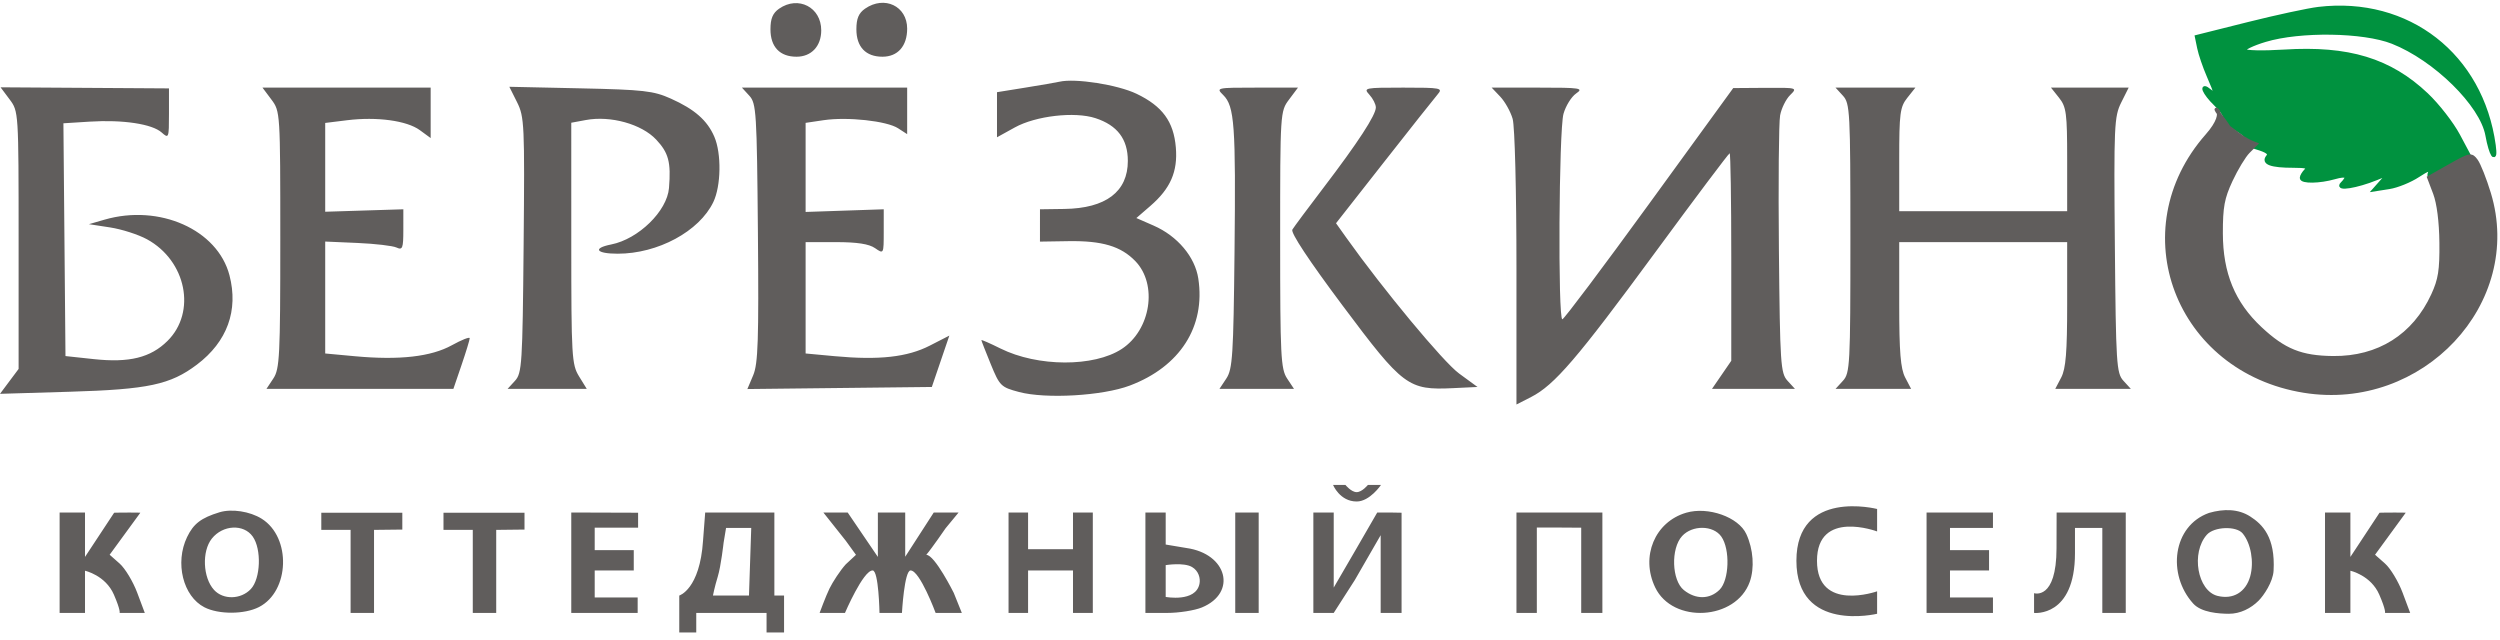 <?xml version="1.0" encoding="UTF-8"?> <svg xmlns="http://www.w3.org/2000/svg" width="668" height="171" viewBox="0 0 668 171" fill="none"> <path fill-rule="evenodd" clip-rule="evenodd" d="M208.187 2.313C206.484 3.493 205.867 4.959 205.867 7.829C205.867 12.53 208.364 15.155 212.832 15.155C216.797 15.155 219.434 12.34 219.434 8.107C219.434 1.936 213.296 -1.226 208.187 2.313ZM231.147 2.313C229.443 3.493 228.827 4.959 228.827 7.829C228.827 12.53 231.323 15.155 235.792 15.155C239.889 15.155 242.394 12.308 242.394 7.65C242.394 1.619 236.313 -1.266 231.147 2.313ZM283.095 21.833C282.234 22.031 278.125 22.742 273.963 23.413L266.397 24.632V30.657V36.683L271.158 34.052C276.766 30.952 287.149 29.756 292.704 31.569C298.563 33.481 301.358 37.172 301.358 42.997C301.358 51.227 295.484 55.672 284.401 55.83L277.882 55.922L277.879 60.241L277.876 64.56L285.443 64.438C294.494 64.293 299.497 65.781 303.356 69.765C309.384 75.986 307.506 88.153 299.73 93.241C292.291 98.109 277.262 98.053 267.33 93.12C264.52 91.725 262.222 90.717 262.222 90.88C262.222 91.044 263.348 93.928 264.724 97.288C267.117 103.132 267.447 103.457 272.29 104.745C279.449 106.651 294.607 105.769 301.88 103.026C315.298 97.963 322.137 87.291 320.19 74.45C319.307 68.629 314.616 63.065 308.236 60.274L303.636 58.261L307.374 55.028C312.754 50.374 314.725 45.851 314.185 39.404C313.603 32.477 310.596 28.367 303.681 25.056C298.617 22.632 287.304 20.86 283.095 21.833ZM2.561 26.552C4.967 29.768 4.972 29.856 4.972 64.178V98.58L2.486 101.906L0 105.231L18.662 104.674C39.606 104.048 45.509 102.787 52.621 97.423C60.709 91.322 63.763 82.93 61.311 73.544C58.127 61.358 42.589 54.445 27.931 58.692L23.757 59.901L29.407 60.766C32.514 61.242 36.958 62.668 39.281 63.937C49.787 69.673 52.545 83.391 44.745 91.105C40.227 95.573 34.533 96.976 25.059 95.956L17.495 95.142L17.22 64.042L16.943 32.943L23.993 32.499C32.831 31.942 40.654 33.124 43.196 35.4C45.088 37.092 45.151 36.931 45.151 30.384V23.619L22.651 23.474L0.15 23.328L2.561 26.552ZM72.514 26.595C74.879 29.757 74.894 29.993 74.894 64.053C74.894 95.128 74.721 98.59 73.043 101.122L71.193 103.914H96.168H121.143L123.326 97.522C124.527 94.005 125.509 90.787 125.509 90.369C125.509 89.952 123.366 90.795 120.748 92.243C115.174 95.322 106.703 96.285 94.839 95.186L86.895 94.449V79.496V64.543L95.505 64.917C100.24 65.123 104.936 65.671 105.941 66.136C107.56 66.884 107.768 66.351 107.77 61.451L107.772 55.922L97.334 56.249L86.895 56.576V44.712V32.849L92.739 32.127C100.709 31.142 108.7 32.23 112.179 34.775L115.073 36.891V30.151V23.412H92.604H70.135L72.514 26.595ZM138.161 27.317C140.114 31.222 140.209 33.295 139.912 65.51C139.619 97.312 139.466 99.717 137.61 101.744L135.622 103.914H146.204H156.787L154.719 100.56C152.774 97.406 152.65 95.285 152.647 65L152.643 32.794L156.545 32.07C163.158 30.843 171.445 33.153 175.342 37.309C178.652 40.841 179.316 43.357 178.754 50.246C178.251 56.402 170.596 63.879 163.323 65.318C158.245 66.322 159.269 67.791 165.046 67.791C175.782 67.791 186.845 61.818 190.599 53.995C192.674 49.671 192.807 41.037 190.869 36.538C188.982 32.158 185.591 29.184 179.243 26.345C174.6 24.268 171.987 23.972 155.066 23.603L136.095 23.189L138.161 27.317ZM200.226 25.583C202.084 27.611 202.234 30.009 202.515 62.161C202.766 90.843 202.557 97.182 201.257 100.26L199.696 103.952L224.34 103.675L248.985 103.398L251.326 96.534L253.667 89.671L248.449 92.348C242.456 95.422 234.88 96.268 223.104 95.177L215.26 94.449V79.573V64.695H223.376C229.033 64.695 232.195 65.182 233.812 66.302C236.13 67.907 236.132 67.902 236.133 61.916L236.134 55.922L225.697 56.278L215.26 56.632V44.73V32.828L220.075 32.113C226.433 31.17 236.944 32.312 239.974 34.277L242.394 35.844V29.628V23.412H220.316H198.238L200.226 25.583ZM326.851 25.402C329.862 28.379 330.225 33.434 329.865 67.324C329.572 94.931 329.332 98.641 327.685 101.125L325.835 103.914H335.797H345.759L343.909 101.122C342.232 98.59 342.059 95.128 342.059 64.053C342.059 29.993 342.073 29.757 344.438 26.595L346.818 23.412H335.828C324.976 23.412 324.864 23.437 326.851 25.402ZM365.9 25.299C366.85 26.338 367.627 27.871 367.627 28.709C367.627 30.75 362.856 38.069 353.676 50.11C349.508 55.578 345.746 60.636 345.316 61.35C344.821 62.172 349.764 69.644 358.762 81.676C374.93 103.296 376.263 104.29 388.288 103.711L394.788 103.398L389.849 99.786C385.659 96.722 369.51 77.266 359.698 63.462L356.986 59.648L369.785 43.336C376.826 34.364 383.283 26.211 384.138 25.218C385.603 23.515 385.075 23.412 374.932 23.412C364.575 23.412 364.238 23.482 365.9 25.299ZM400.866 25.827C402.128 27.155 403.618 29.822 404.179 31.754C404.755 33.741 405.197 51.084 405.197 71.676V108.085L409.111 106.083C415.348 102.893 421.398 95.845 442.202 67.534C452.942 52.916 461.925 40.957 462.163 40.957C462.401 40.957 462.596 53.432 462.596 68.679V96.402L460.018 100.158L457.44 103.914H468.529H479.617L477.629 101.743C475.778 99.721 475.619 97.334 475.325 66.91C475.152 48.947 475.295 32.713 475.644 30.837C475.994 28.96 477.192 26.523 478.309 25.418C480.317 23.431 480.255 23.413 471.728 23.473L463.118 23.534L440.68 54.411C428.339 71.394 417.891 85.3 417.46 85.313C416.253 85.35 416.537 34.789 417.766 30.408C418.36 28.297 419.87 25.859 421.124 24.99C423.224 23.536 422.427 23.412 410.987 23.412H398.571L400.866 25.827ZM492.438 25.584C494.312 27.633 494.426 29.802 494.426 63.663C494.426 97.524 494.312 99.693 492.438 101.742L490.45 103.914H500.553H510.655L509.064 100.87C507.83 98.511 507.471 94.089 507.471 81.26V64.695H529.909H552.347V81.26C552.347 94.089 551.988 98.511 550.754 100.87L549.162 103.914H559.265H569.368L567.38 101.743C565.523 99.716 565.372 97.322 565.09 65.485C564.807 33.642 564.919 31.134 566.785 27.404L568.782 23.412H558.402H548.021L550.183 26.131C552.126 28.574 552.347 30.253 552.347 42.645V56.438H529.909H507.471V42.645C507.471 30.253 507.691 28.574 509.635 26.131L511.797 23.412H501.124H490.45L492.438 25.584ZM356.191 129.574C356.191 129.574 358 134 362.5 134C366.015 134 369 129.574 369 129.574H365.5C365.5 129.574 363.943 131.5 362.5 131.5C361.057 131.5 359.5 129.574 359.5 129.574H356.191ZM58.657 136.877C53.75 138.37 51.697 139.939 49.983 143.513C46.686 150.382 48.908 159.345 54.632 162.273C58.443 164.221 65.312 164.192 69.188 162.21C77.424 157.998 77.871 143.583 69.922 138.605C66.777 136.636 61.907 135.888 58.657 136.877ZM450.562 136.995C442.166 139.438 438.309 148.716 442.262 156.956C446.959 166.746 463.851 165.761 467.528 155.483C468.846 151.797 468.487 146.755 466.617 142.696C464.529 138.164 456.428 135.288 450.562 136.995ZM501.564 136C501.564 136 480 130.477 480 149.842C480 169.208 501.564 164 501.564 164V161.711V158C501.564 158 485.5 163.685 485.5 149.842C485.5 136 501.564 142 501.564 142V139.005V136ZM590.264 137.044C580.5 140.5 579 153.5 586.023 161.271C588.207 163.687 592.911 163.979 595.5 164C598.613 164.026 601.477 162.524 603.5 160.5C604.874 159.126 607.334 155.495 607.5 152.5C608 143.5 604.516 140.098 601.254 138C598.066 135.948 594.193 135.922 590.264 137.044ZM15.93 150.358V163.775H19.061H22.713V158V152.5C22.713 152.5 28.19 153.708 30.437 158.894C32.275 163.132 31.965 163.775 31.965 163.775H38.689L36.658 158.357C35.541 155.377 33.429 151.879 31.965 150.582L29.3 148.227L37.5 137C37.5 137 37.162 136.954 34.581 136.954C32 136.954 30.5 137 30.5 137L22.713 148.81V142.888V136.954L19.008 136.941H15.93V150.358ZM85.852 138.943V141.586H93.679V163.775C93.679 163.775 95.587 163.775 96.81 163.775C98.032 163.775 99.941 163.775 99.941 163.775V141.586L107.5 141.5V137H85.852V138.943ZM152.643 150.358V163.775H170.384V161.711V159.647H158.905V156.035V152.423H169.341V149.842V147H158.905V144.166V141H170.5V139V137L152.643 136.941V150.358ZM187.853 144.441C187 157.5 181.5 159.131 181.5 159.131V165.324V169H184H186.039V163.775H195.431H204.824V169H206.911H209.5V165.324V159.131H206.911C206.911 159.131 206.911 155.175 206.911 148.294V136.941H197.669H188.427L187.853 144.441ZM220 136.941C220 136.941 224.364 142.462 226 144.5L228.717 148.25L225.986 150.791C224.5 152.423 222.5 155.5 221.637 157.264C220.661 159.26 219 163.775 219 163.775H222.397H225.775C225.775 163.775 230.638 152.423 233.163 152.423C234.801 152.423 235 163.775 235 163.775H238.219H241C241 163.775 241.63 152.423 243.31 152.423C245.789 152.423 250 163.775 250 163.775H253.737H257L254.846 158.423C254.846 158.423 249.782 148.25 247.5 148.25C249 146.5 252.657 141.159 252.657 141.159L256.136 136.941H252.616H249.5L241.872 148.76V136.941H238.219H234.567V148.81L226.5 136.941H223.494H220ZM269.484 150.358V163.775H272.093H274.702V152.423H280.964H286.704V163.775H289.834H292V157V150.5V143.5V136.941H289.892H286.704V146.746H280.731H274.702V136.941H272.093H269.484V150.358ZM306.054 150.358V163.775H311.827C315.003 163.775 319.192 163.118 321.136 162.315C330.631 158.391 327.921 147.952 317.012 146.428L311.473 145.5V141.32V136.941H308.604H306.054V150.358ZM330.057 150.358V163.775H333.188H336.319V150.358V136.941H333.188H330.057V150.358ZM350.929 150.358V163.775H356.371L362 155L368.915 143V153.782V163.775H371.66H374.5V157V150.5V137L371.316 136.941H368L362.185 147.004L356.371 157V147.004V136.941H353.501H350.929V150.358ZM405.197 150.358V163.775H410.641V152.681V140.961H416.5L422.5 141V152.681V163.775H425.026H428.157V150.358V136.941H416.677H405.197V150.358ZM514.777 150.358V163.775H532.518V161.711V159.647H521.038V156.035V152.423H531.474V149.842V147H521.038V144.166V141.07H532.518V136.941C532.518 136.941 531.822 136.941 523.647 136.941C515.473 136.941 514.777 136.941 514.777 136.941V150.358ZM549.5 146.5C549.5 160.5 543.5 158.5 543.5 158.5V163.775C543.5 163.775 554.434 165 554.434 147.811V141.07H558.086H561.739V152.423V163.775H564.87H568.001V150.358V136.941H558.765H549.528L549.5 146.5ZM67.529 143.364C69.927 146.749 69.645 154.607 67.026 157.388C64.372 160.205 59.656 160.319 57.191 157.625C54.201 154.358 53.898 147.298 56.605 143.908C59.54 140.229 65.113 139.952 67.529 143.364ZM200.429 150.1L200.127 159.131H195H190.5C190.5 159.131 190.935 156.851 191.79 154.065C192.645 151.278 193.344 145.034 193.344 145.034L194 141.07H197.037H200.731L200.429 150.1ZM459.927 143.364C462.332 146.758 462.064 155.013 459.465 157.583C456.834 160.185 453.107 160.221 449.927 157.674C446.683 155.076 446.403 146.574 449.452 143.242C452.188 140.252 457.769 140.316 459.927 143.364ZM599.226 142.518C601.439 145.156 602.325 150.167 601.254 154.002C600.075 158.227 596.687 160.256 592.534 159.225C587.152 157.889 585.37 147.701 589.672 142.876C591.61 140.703 597.517 140.482 599.226 142.518ZM318.5 151.5C320.261 152.526 320.802 154.492 320.5 156C319.5 161 311.473 159.5 311.473 159.5V154.823V151C311.473 151 316.294 150.215 318.5 151.5Z" fill="#605D5C"></path> <path d="M118.5 141.586V138.943V137H140.148V141.5L132.589 141.586V163.775H129.458H126.327V141.586H118.5Z" fill="#605D5C"></path> <path d="M621.241 163.775V150.358V136.941H624.32L628.024 136.954V142.888V148.81L635.811 137C635.811 137 637.311 136.954 639.892 136.954C642.473 136.954 642.811 137 642.811 137L634.612 148.227L637.276 150.582C638.74 151.879 640.852 155.377 641.969 158.357L644 163.775H637.276C637.276 163.775 637.586 163.132 635.748 158.894C633.501 153.708 628.024 152.5 628.024 152.5V158V163.775H624.372H621.241Z" fill="#605D5C"></path> <path d="M619.5 2.34C616.75 2.666 608.305 4.486 600.732 6.384L586.965 9.834L587.584 12.834C587.924 14.483 589.057 17.803 590.101 20.21C592.392 25.491 592.435 25.939 590.5 24.334C587.745 22.047 588.959 24.919 591.964 27.799C593.595 29.361 594.694 31.02 594.406 31.485C594.118 31.951 595.519 33.297 597.518 34.477C600.004 35.944 600.761 36.864 599.912 37.388C599.119 37.877 600.172 38.605 602.828 39.401C605.93 40.33 606.727 40.958 605.967 41.873C604.602 43.517 606.862 44.334 612.782 44.334C616.374 44.334 617.133 44.6 616.2 45.533C615.54 46.194 615 47.093 615 47.533C615 48.615 619.777 48.544 623.757 47.404C627.133 46.435 627.865 47.069 625.781 49.153C624.264 50.669 629.696 49.792 634.925 47.675L638.35 46.289L636.425 48.462L634.5 50.635L638.39 50.025C640.53 49.688 644.002 48.275 646.105 46.883C648.633 45.209 649.736 44.856 649.358 45.843C648.562 47.917 649.506 47.727 655.094 44.685L659.96 42.038L656.855 36.212C655.147 33.008 651.332 28.101 648.378 25.306C638.564 16.024 627.501 12.664 610.326 13.745C604.593 14.107 599.908 13.993 599.595 13.486C599.289 12.992 601.842 11.743 605.269 10.714C614.578 7.918 631.522 8.169 639.264 11.217C650.66 15.706 663.127 27.971 664.593 36.136C665.544 41.438 667.032 43.702 666.365 38.834C663.068 14.765 643.459 -0.504 619.5 2.34Z" fill="#00923F" stroke="#00923F"></path> <path d="M592.5 29.5C593.369 30.369 592.804 32.765 589.746 36.235C567.448 61.526 581.671 98.985 615.651 104.459C647.074 109.521 673.937 80.851 665.077 51.707C663.928 47.926 662.374 43.995 661.624 42.972C660.316 41.186 660.033 41.239 654.644 44.28L649.027 47.45L650.62 51.642C651.611 54.25 652.247 59.233 652.305 64.833C652.381 72.236 651.989 74.72 650.098 78.833C645.064 89.779 635.567 95.753 623.397 95.63C614.836 95.543 610.27 93.698 603.923 87.761C596.734 81.036 593.461 73.089 593.449 62.333C593.442 55.246 593.877 52.894 596.067 48.185C597.511 45.079 599.6 41.63 600.708 40.522L602.724 38.506C602.724 38.506 601.492 38.05 600.5 37.5C599.407 36.894 599.5 37 597.5 35.5C595.5 34 595.5 34 595.5 34C595.5 34 595.005 33.157 594.5 32.5C593.953 31.789 593 30.5 593 30.5C593 30.5 591.631 28.631 592.5 29.5Z" fill="#605D5C" stroke="#605D5C"></path> </svg> 